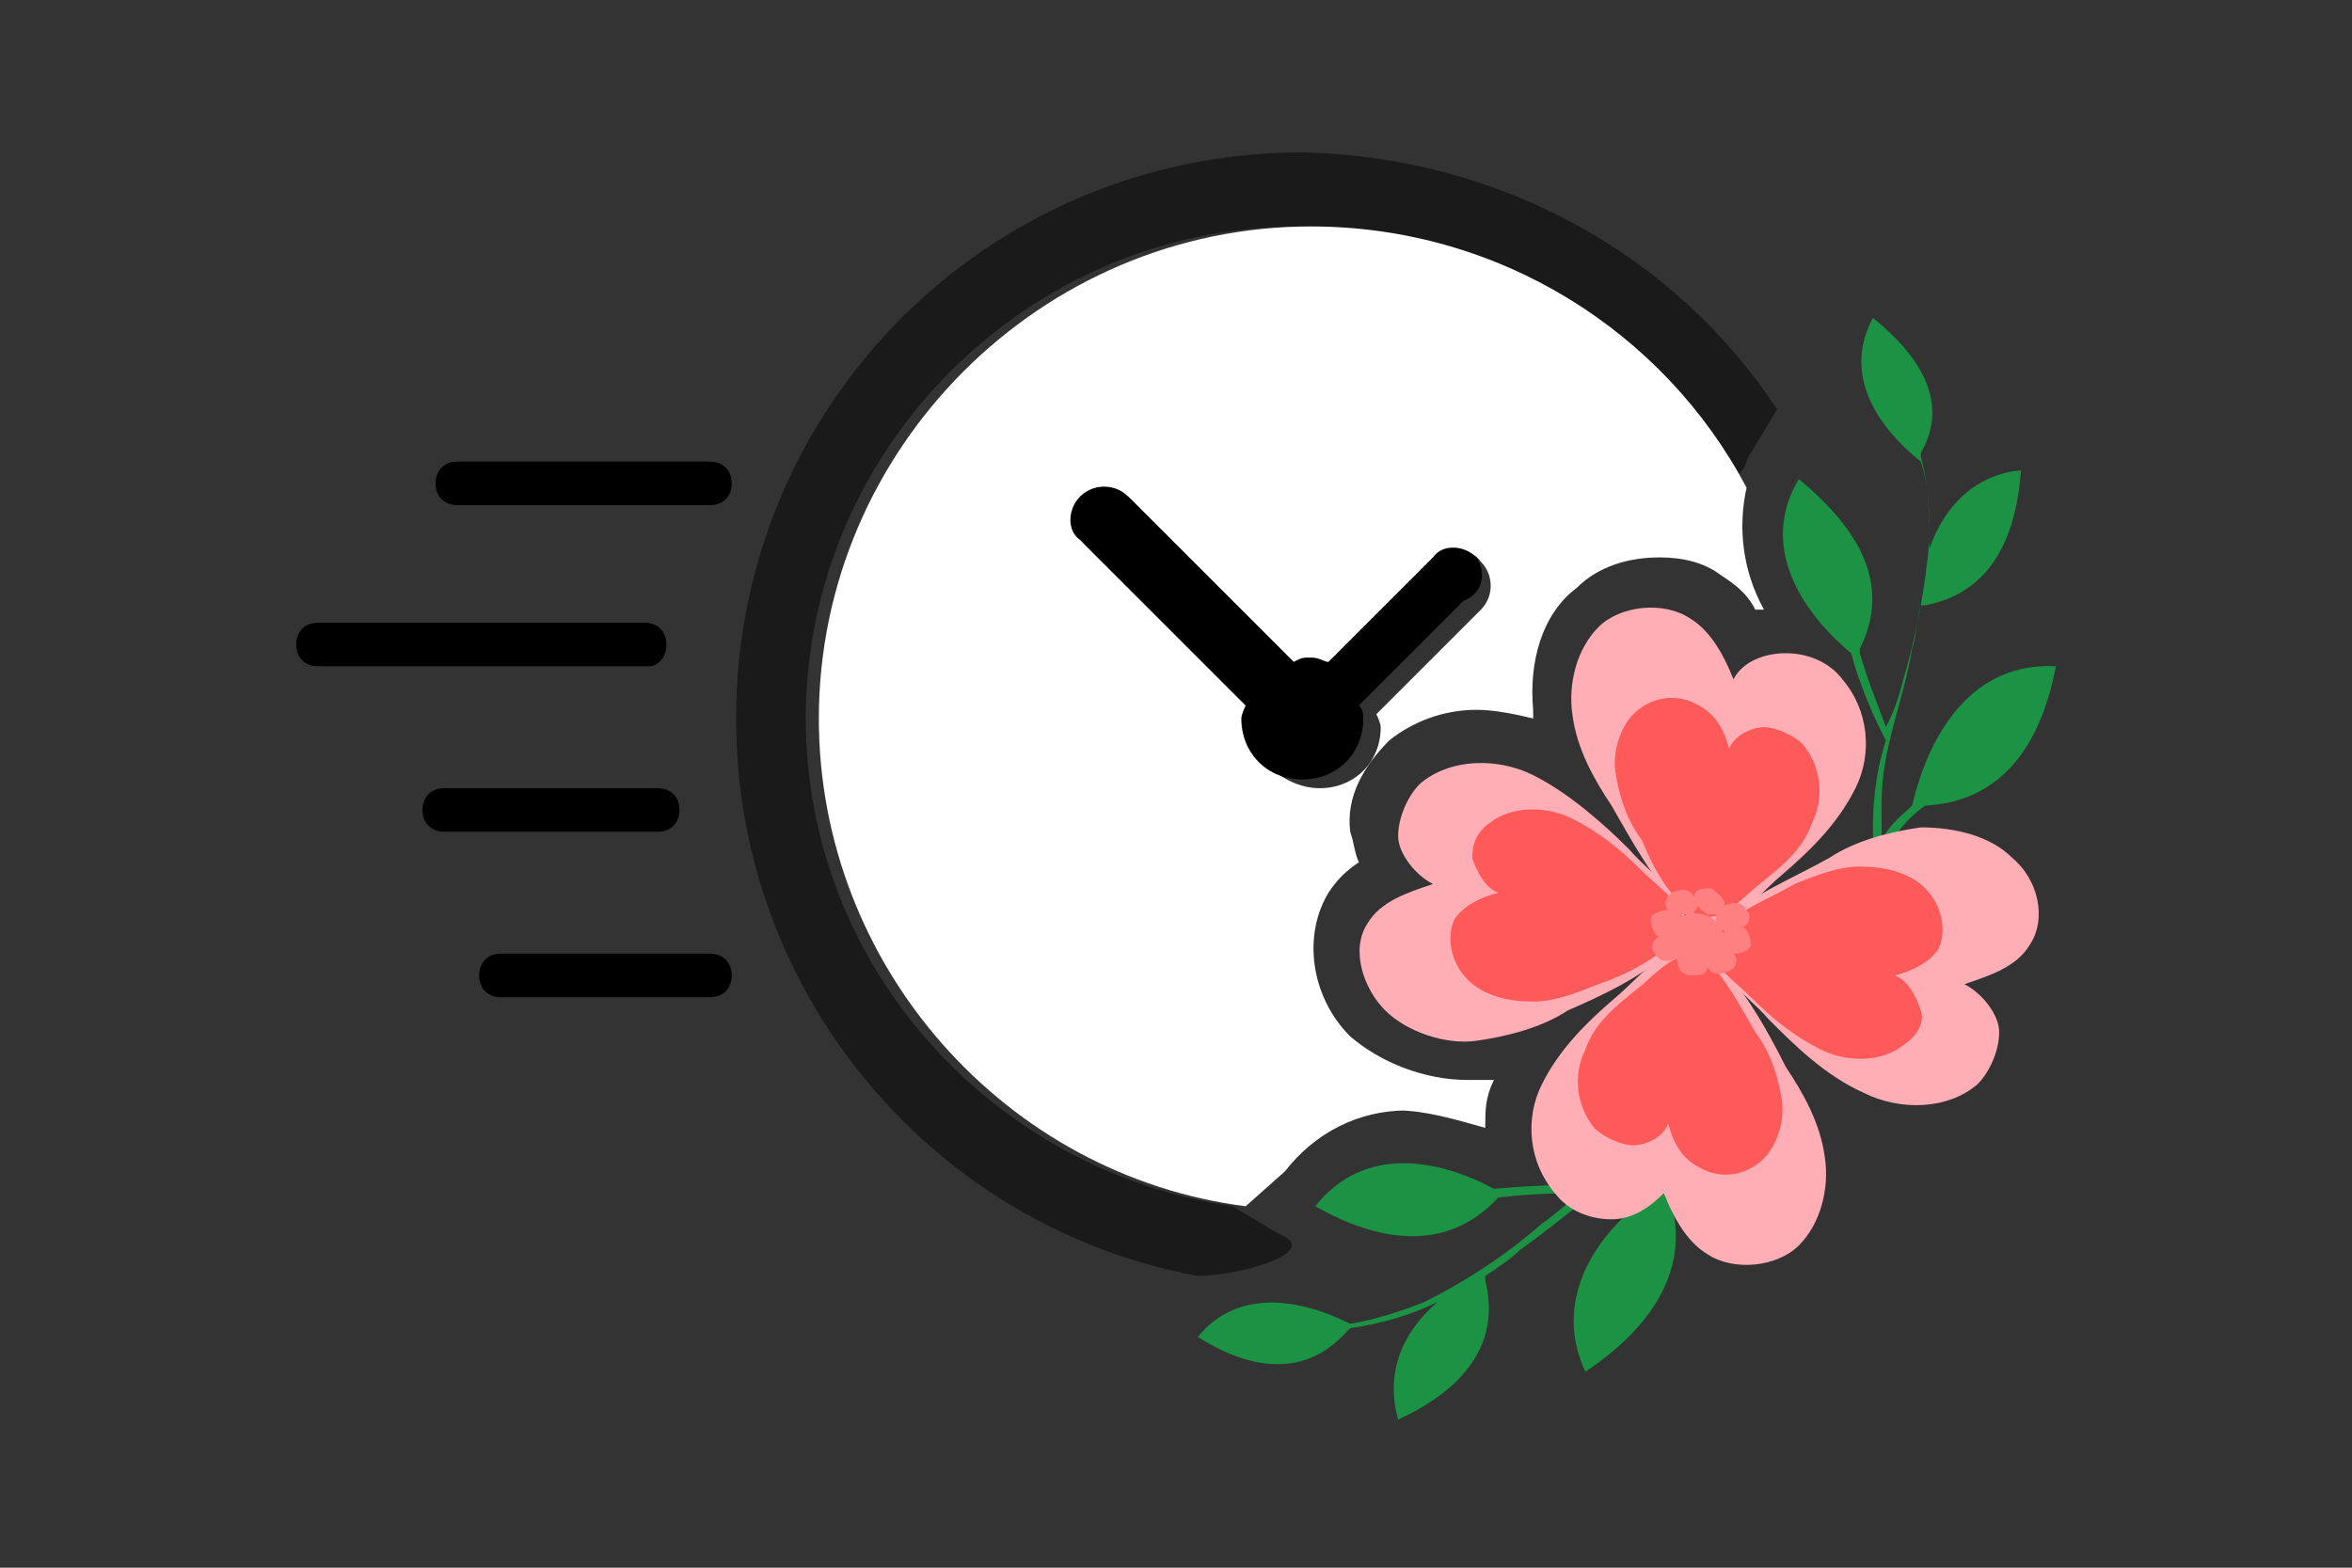 <?xml version="1.0" encoding="utf-8"?>
<!-- Generator: Adobe Illustrator 28.3.0, SVG Export Plug-In . SVG Version: 6.00 Build 0)  -->
<svg version="1.1" id="Layer_1" xmlns="http://www.w3.org/2000/svg" xmlns:xlink="http://www.w3.org/1999/xlink" x="0px" y="0px"
	 viewBox="0 0 54 36" style="enable-background:new 0 0 54 36;" xml:space="preserve">
<rect x="0" y="0" width="54" height="36" fill="#333333" stroke="none"/>
<style type="text/css">
	.st0{fill:#1A1A1A;}
	.st1{fill:#FFFFFF;}
	.st2{fill:#1C9344;}
	.st3{fill:#FFAEB6;}
	.st4{fill:#FF5A5A;}
	.st5{fill:#FF8081;}
</style>
<path class="st0" d="M29.9,3.5c-7.2,0-13,5.8-13,13c0,6.4,4.6,11.7,10.6,12.8c0.9,0,2.7-0.5,2-0.9l-0.2-0.1l-1-0.6l0,0
	c-5.5-0.8-9.8-5.5-9.8-11.2c0-6.2,5.1-11.3,11.3-11.3c4.3,0,8.1,2.5,10,6c0-0.1,0.1-0.3,0.2-0.4c0.1-0.1,0.1-0.3,0.2-0.4l0.6-1
	C38.5,5.9,34.5,3.6,29.9,3.5L29.9,3.5z"/>
<path d="M16.3,21.9h-4.8c-0.3,0-0.5,0.2-0.5,0.5s0.2,0.5,0.5,0.5h4.8c0.3,0,0.5-0.2,0.5-0.5S16.6,21.9,16.3,21.9z"/>
<path d="M15.6,18.6c0-0.3-0.2-0.5-0.5-0.5h-4.9c-0.3,0-0.5,0.2-0.5,0.5c0,0.3,0.2,0.5,0.5,0.5h4.9C15.4,19.1,15.6,18.9,15.6,18.6z"
	/>
<path d="M15.3,14.8c0-0.3-0.2-0.5-0.5-0.5H7.3c-0.3,0-0.5,0.2-0.5,0.5s0.2,0.5,0.5,0.5h7.6C15.1,15.3,15.3,15.1,15.3,14.8z"/>
<path d="M16.3,10.6h-5.8c-0.3,0-0.5,0.2-0.5,0.5c0,0.3,0.2,0.5,0.5,0.5h5.8c0.3,0,0.5-0.2,0.5-0.5S16.6,10.6,16.3,10.6L16.3,10.6z"
	/>
<path class="st1" d="M32.1,25.5c0.6,0,1.3,0.2,2,0.4c0-0.4,0-0.7,0.2-1.1c-0.1,0-0.4,0-0.4,0h-0.2c-1,0-2-0.4-2.7-1
	c-0.9-0.9-1.1-2.3-0.5-3.3c0.2-0.3,0.4-0.5,0.7-0.7c-0.1-0.2-0.1-0.4-0.2-0.7c-0.1-0.8,0.3-1.5,0.9-2.1c0.5-0.4,1.2-0.7,2-0.7
	c0.4,0,0.9,0.1,1.3,0.2c0,0,0-0.1,0-0.2c-0.1-1.1,0.2-2.2,1-2.8c0.5-0.5,1.2-0.7,1.9-0.7c0.5,0,1,0.1,1.4,0.4
	c0.3,0.2,0.6,0.4,0.8,0.8c0,0,0.1,0,0.2,0c-0.5-0.9-0.6-1.9-0.4-2.8c-1.9-3.6-5.7-6-10-6c-6.2,0-11.3,5.1-11.3,11.3
	c0,5.7,4.3,10.5,9.8,11.2l0.9-0.8c0.7-0.9,1.7-1.4,2.8-1.4L32.1,25.5z M28.6,16.6c0,0,0-0.2,0.1-0.3l-3.8-3.8c-0.3-0.3-0.3-0.8,0-1
	c0.3-0.3,0.8-0.3,1.1,0l3.8,3.8c0.1,0,0.2-0.1,0.4-0.1s0.3,0,0.4,0.1l2.4-2.4c0.3-0.3,0.8-0.3,1,0c0.3,0.3,0.3,0.8,0,1.1l-2.4,2.4
	c0,0,0.1,0.2,0.1,0.3c0,0.8-0.6,1.4-1.4,1.4S28.7,17.4,28.6,16.6L28.6,16.6z"/>
<path d="M33.9,12.8c-0.3-0.3-0.8-0.3-1,0l-2.4,2.4c-0.1,0-0.2-0.1-0.4-0.1c-0.2,0-0.2,0-0.4,0.1l-3.8-3.8c-0.3-0.3-0.8-0.3-1.1,0
	c-0.3,0.3-0.3,0.8,0,1l3.8,3.8c0,0-0.1,0.2-0.1,0.3c0,0.8,0.6,1.4,1.4,1.4s1.4-0.6,1.4-1.4c0-0.1,0-0.2-0.1-0.3l2.4-2.4
	C34.1,13.6,34.1,13.1,33.9,12.8L33.9,12.8z"/>
<g>
	<g>
		<path class="st2" d="M40.5,26c-0.3,0-0.6,0-0.9,0.1c-0.2,0-0.4,0.1-0.6,0.1c-0.4,0.4-0.6,0.9-0.7,1.2c0.6,1.7-0.4,3.1-1.9,4.1
			c-0.8-1.7,0.3-3.3,1.7-4.2c0.1-0.3,0.2-0.6,0.5-0.9c-0.3,0.1-0.5,0.2-0.8,0.3c-1.1,0.5-1.9,1.3-2.9,2c-0.2,0.2-0.5,0.4-0.8,0.6
			v0.1c0.4,1.6-0.7,2.6-2,3.2c-0.3-1.1,0.1-2,0.9-2.7c-0.6,0.3-1.3,0.5-2,0.6l-0.1,0.1c-1,1.1-2.3,0.8-3.4,0.1
			c0.9-1.1,2.3-0.9,3.5-0.3c0.6-0.1,1.2-0.3,1.7-0.5c1-0.5,1.9-1.1,2.7-1.8c0.3-0.2,0.6-0.5,0.9-0.7c-0.3,0-1.1,0-1.9,0.1l0,0
			c-1.2,1.3-2.8,1-4.2,0.2c1.1-1.4,2.8-1.1,4.1-0.4c1.1-0.1,2.1-0.1,2.2-0.1v0c0.5-0.4,1.1-0.8,1.7-1c0.5-0.2,1.1-0.4,1.7-0.4
			c0.5-0.1,1.2-0.2,1.7,0c0.1,0,0.1,0.2,0,0.3C41.2,26,40.8,25.9,40.5,26L40.5,26z"/>
		<path class="st2" d="M43.7,21.1c-0.1-0.3-0.2-0.6-0.3-0.9c0-0.2-0.1-0.4-0.1-0.6c0.2-0.5,0.6-0.9,0.9-1.1c1.9-0.1,2.7-1.6,3-3.2
			c-1.9-0.1-2.9,1.5-3.3,3.2c-0.2,0.2-0.5,0.4-0.7,0.8c0-0.3,0-0.6,0-0.9c0-1.2,0.5-2.3,0.7-3.5c0.1-0.3,0.1-0.6,0.2-1h0.1
			c1.6-0.3,2.1-1.7,2.2-3.1c-1.1,0.1-1.8,0.9-2.1,1.8c0-0.7,0-1.4-0.2-2.1v-0.1C44.8,9.2,44,8.1,43,7.3c-0.7,1.3,0.1,2.5,1.1,3.3
			c0.2,0.6,0.2,1.2,0.2,1.8c-0.1,1.1-0.3,2.2-0.6,3.2c-0.1,0.4-0.2,0.7-0.4,1.1c-0.1-0.3-0.4-1-0.6-1.7v-0.1
			c0.8-1.6-0.2-2.9-1.4-3.9c-0.9,1.5,0,3,1.2,4c0.3,1.1,0.8,2,0.8,2h0c-0.2,0.6-0.3,1.3-0.3,2c0,0.6,0.1,1.2,0.2,1.7
			c0.1,0.5,0.3,1.2,0.6,1.6c0.1,0.1,0.3,0,0.2-0.1C43.9,21.8,43.7,21.5,43.7,21.1L43.7,21.1z"/>
	</g>
	<g>
		<g>
			<path class="st3" d="M42,19.7c0.6-0.4,1.4-0.6,2.1-0.7c0.8,0,1.6,0.2,2.1,0.7c0.6,0.5,0.8,1.4,0.4,2c-0.3,0.5-0.9,0.7-1.5,0.9
				c0.4,0.2,0.8,0.7,0.8,1.1c0,0.4-0.2,0.9-0.5,1.2c-0.7,0.6-1.8,0.6-2.6,0.2c-0.9-0.4-1.6-1.1-2.2-1.7c-0.5-0.6-1.8-1.4-1.1-2.2
				C40.1,20.6,41.3,20.1,42,19.7L42,19.7z"/>
			<path class="st3" d="M37,18.5c-0.4-0.6-0.8-1.3-0.9-2.1c-0.1-0.7,0.1-1.5,0.6-2s1.5-0.6,2.1-0.2c0.5,0.3,0.8,0.9,1,1.4
				C40,15.2,40.5,15,41,15s1,0.2,1.3,0.6c0.6,0.7,0.7,1.7,0.3,2.5c-0.4,0.8-1,1.4-1.7,2c-0.6,0.5-1.4,1.6-2.2,0.9
				C38,20.3,37.4,19.2,37,18.5L37,18.5z"/>
			<path class="st3" d="M36,23.2c-0.6,0.4-1.4,0.6-2.1,0.7s-1.6-0.2-2.1-0.7s-0.8-1.4-0.4-2c0.3-0.5,0.9-0.7,1.5-0.9
				c-0.4-0.2-0.8-0.7-0.8-1.1c0-0.4,0.2-0.9,0.5-1.2c0.7-0.6,1.8-0.6,2.6-0.2s1.6,1.1,2.2,1.7c0.5,0.6,1.8,1.4,1.1,2.2
				C37.8,22.4,36.7,22.9,36,23.2L36,23.2z"/>
			<path class="st3" d="M41,24.5c0.4,0.6,0.8,1.3,0.9,2.1c0.1,0.7-0.1,1.5-0.6,2c-0.5,0.5-1.5,0.6-2.1,0.2c-0.5-0.3-0.8-0.9-1-1.4
				C37.9,27.7,37.5,28,37,28c-0.5,0-1-0.2-1.3-0.6c-0.6-0.7-0.7-1.7-0.3-2.5c0.4-0.8,1-1.4,1.7-2c0.6-0.5,1.4-1.6,2.2-0.9
				C40,22.6,40.6,23.7,41,24.5L41,24.5z"/>
		</g>
		<g>
			<path class="st4" d="M41.2,20.3c0.5-0.2,1-0.4,1.5-0.4c0.5,0,1.1,0.1,1.5,0.5c0.4,0.4,0.5,1,0.3,1.4c-0.2,0.3-0.6,0.5-1,0.6
				c0.3,0.1,0.5,0.5,0.6,0.8S44,23.8,43.7,24c-0.5,0.4-1.3,0.4-1.9,0.1c-0.6-0.3-1.1-0.7-1.6-1.2c-0.4-0.4-1.3-1-0.8-1.5
				C39.9,20.9,40.7,20.6,41.2,20.3L41.2,20.3z"/>
			<path class="st4" d="M37.7,19.3c-0.3-0.4-0.5-0.9-0.6-1.5c-0.1-0.5,0.1-1.1,0.4-1.4c0.4-0.4,1-0.5,1.5-0.2c0.4,0.2,0.6,0.6,0.7,1
				c0.1-0.3,0.5-0.5,0.8-0.5s0.7,0.2,0.9,0.4c0.4,0.5,0.5,1.2,0.2,1.8c-0.2,0.6-0.7,1-1.2,1.4c-0.4,0.3-1,1.1-1.6,0.6
				C38.3,20.6,37.9,19.8,37.7,19.3L37.7,19.3z"/>
			<path class="st4" d="M36.7,22.6c-0.5,0.2-1,0.4-1.5,0.4c-0.5,0-1.1-0.1-1.5-0.5c-0.4-0.4-0.5-1-0.3-1.4c0.2-0.3,0.6-0.5,1-0.6
				c-0.3-0.1-0.5-0.5-0.6-0.8c0-0.3,0.1-0.6,0.4-0.8c0.5-0.4,1.3-0.4,1.9-0.1c0.6,0.3,1.1,0.7,1.6,1.2c0.4,0.4,1.3,1,0.8,1.5
				C38.1,22,37.3,22.4,36.7,22.6L36.7,22.6z"/>
			<path class="st4" d="M40.3,23.7c0.3,0.4,0.5,0.9,0.6,1.5c0.1,0.5-0.1,1.1-0.4,1.4c-0.4,0.4-1,0.5-1.5,0.2c-0.4-0.2-0.6-0.6-0.7-1
				c-0.1,0.3-0.5,0.5-0.8,0.5c-0.3,0-0.7-0.2-0.9-0.4c-0.4-0.5-0.5-1.2-0.2-1.8c0.2-0.6,0.7-1,1.2-1.4c0.4-0.3,1-1.1,1.6-0.6
				C39.6,22.4,40,23.2,40.3,23.7L40.3,23.7z"/>
		</g>
		<g>
			<path class="st5" d="M39.3,20.4c-0.2,0-0.4,0-0.4,0.2c-0.1-0.2-0.3-0.2-0.5-0.1c-0.2,0.1-0.2,0.3-0.1,0.4c-0.2,0-0.4,0.1-0.4,0.2
				c0,0.2,0.1,0.4,0.2,0.4c-0.2,0.1-0.2,0.3-0.1,0.4c0.1,0.2,0.3,0.2,0.5,0.1c0,0.2,0.1,0.4,0.3,0.4s0.4,0,0.4-0.2
				c0.1,0.2,0.3,0.2,0.5,0.1c0.2-0.1,0.2-0.3,0.1-0.4c0.2,0,0.4-0.1,0.4-0.2c0-0.2-0.1-0.4-0.2-0.4c0.2-0.1,0.2-0.3,0.1-0.4
				c-0.1-0.2-0.3-0.2-0.5-0.1C39.6,20.6,39.4,20.5,39.3,20.4z M39.5,21.6c0,0,0,0.2,0,0.2c-0.1,0-0.2,0-0.2,0
				c-0.1,0-0.1,0.1-0.2,0.2c0-0.1-0.1-0.1-0.2-0.2c-0.1,0-0.2,0-0.2,0c0-0.1,0-0.2,0-0.2c0-0.1-0.1-0.1-0.2-0.2
				c0.1,0,0.1-0.1,0.1-0.2c0-0.1,0-0.2,0-0.2c0.1,0,0.2,0,0.2,0c0.1,0,0.1-0.1,0.2-0.2c0,0.1,0.1,0.1,0.2,0.2c0.1,0,0.2,0,0.2,0
				c0,0.1,0,0.2,0,0.2c0,0.1,0.1,0.1,0.2,0.2C39.5,21.5,39.5,21.5,39.5,21.6z"/>
			<path class="st5" d="M38.8,22.1c-0.3-0.1-0.5-0.4-0.5-0.7c0.1-0.3,0.4-0.5,0.8-0.4s0.5,0.4,0.5,0.7C39.5,22,39.2,22.2,38.8,22.1z
				"/>
		</g>
	</g>
</g>
</svg>
